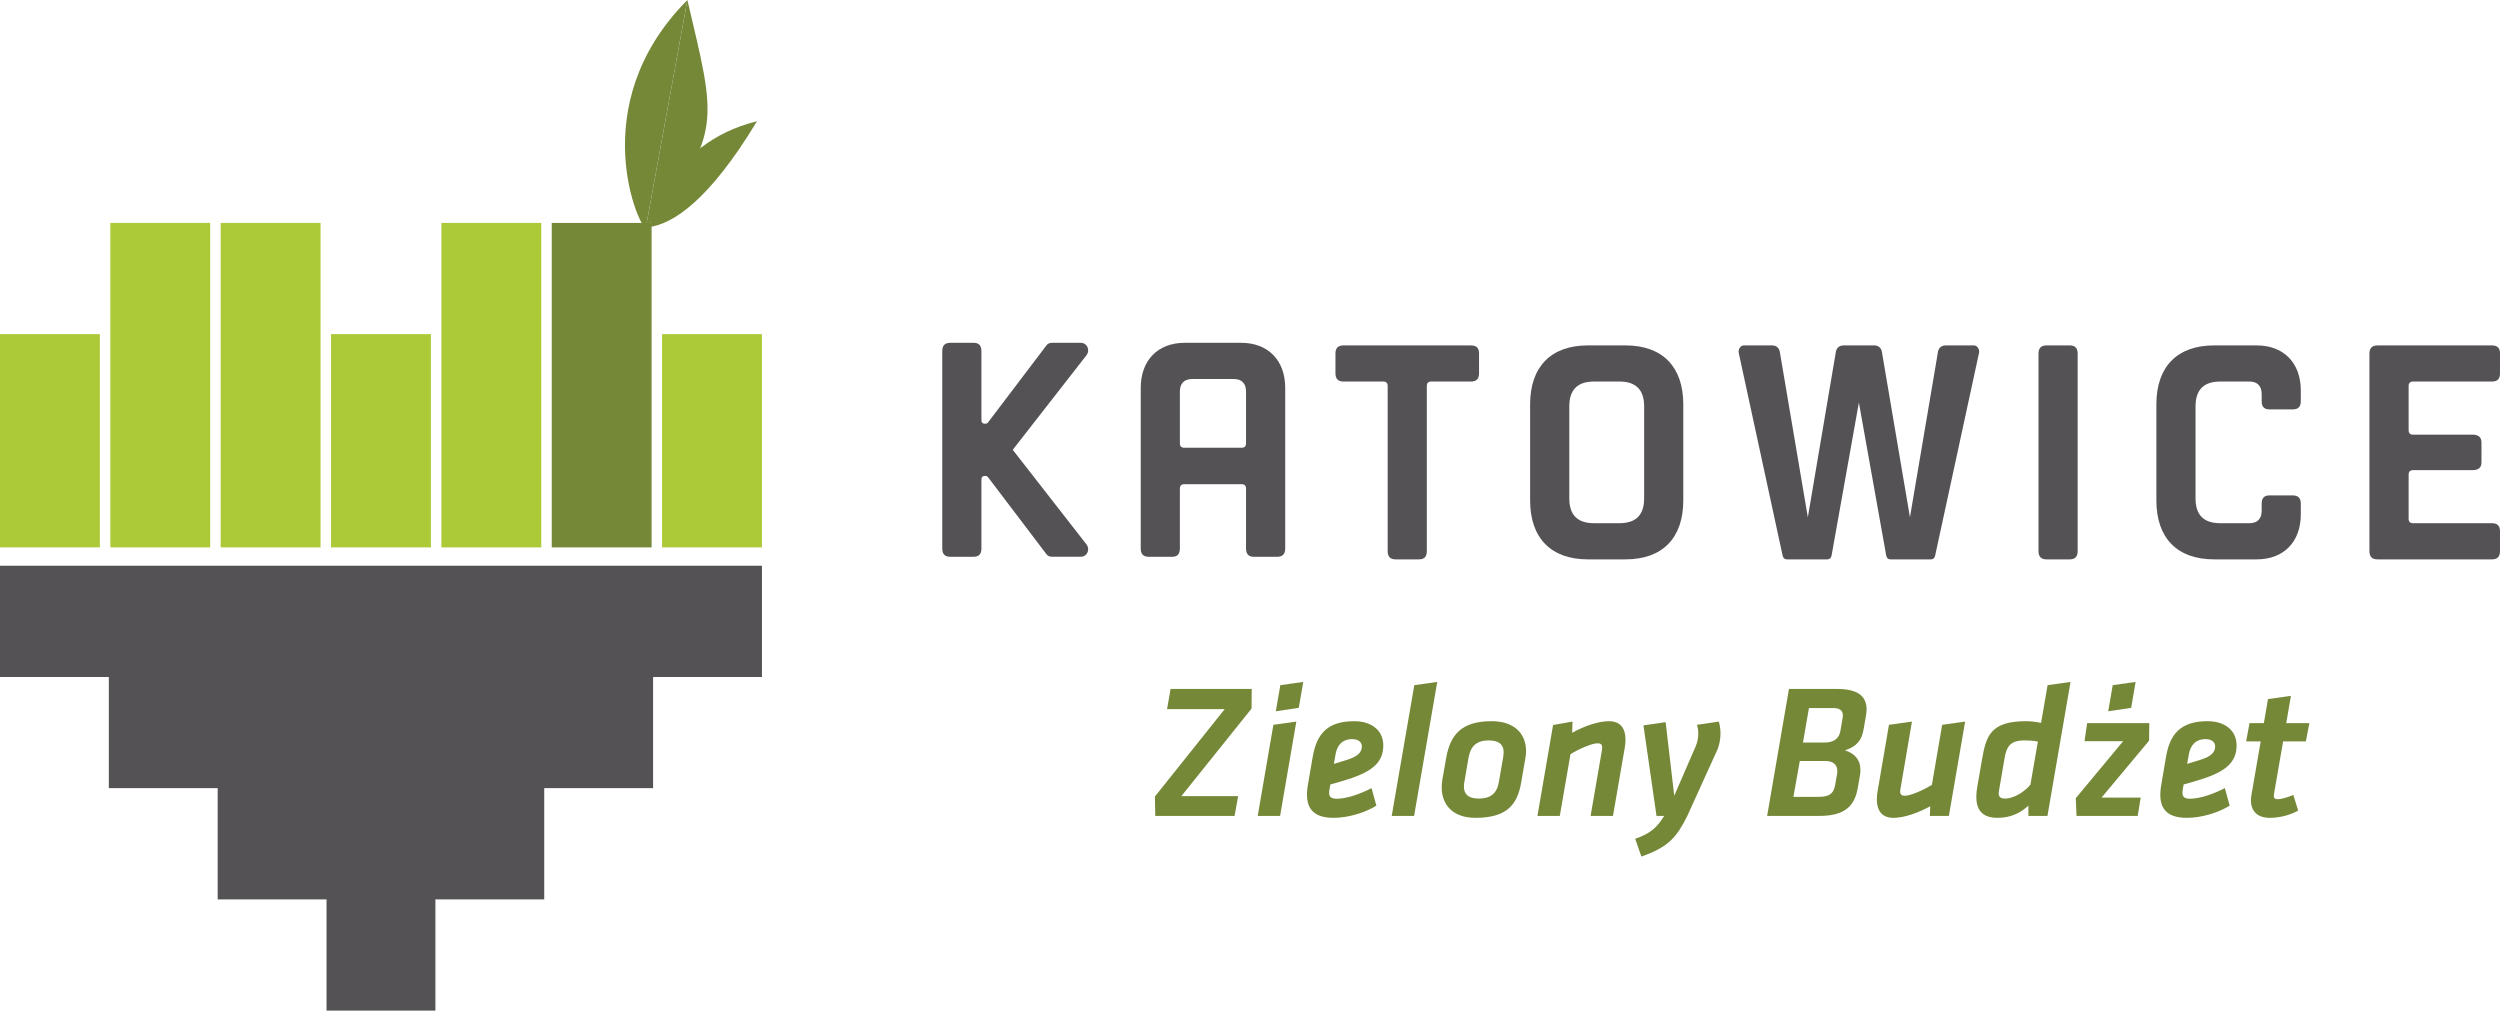 <?xml version="1.0" encoding="utf-8"?>
<!-- Generator: Adobe Illustrator 16.0.3, SVG Export Plug-In . SVG Version: 6.00 Build 0)  -->
<!DOCTYPE svg PUBLIC "-//W3C//DTD SVG 1.1//EN" "http://www.w3.org/Graphics/SVG/1.1/DTD/svg11.dtd">
<svg version="1.1" id="Warstwa_2" xmlns="http://www.w3.org/2000/svg" xmlns:xlink="http://www.w3.org/1999/xlink" x="0px" y="0px"
	 width="740.609px" height="299.383px" viewBox="0 0 740.609 299.383" enable-background="new 0 0 740.609 299.383"
	 xml:space="preserve">
<g>
	<g>
		<rect y="98.981" fill="#ACCA37" width="29.581" height="63.177"/>
		<polygon fill="#545255" points="0,167.598 225.723,167.598 225.723,200.549 193.475,200.549 193.475,233.489 161.226,233.489 
			161.226,266.437 128.987,266.437 128.987,299.383 96.735,299.383 96.735,266.437 64.487,266.437 64.487,233.489 32.241,233.489 
			32.241,200.549 0,200.549 		"/>
		<rect x="32.688" y="66.038" fill="#ACCA37" width="29.581" height="96.124"/>
		<rect x="65.37" y="66.038" fill="#ACCA37" width="29.59" height="96.124"/>
		<rect x="98.063" y="98.981" fill="#ACCA37" width="29.592" height="63.177"/>
		<rect x="130.76" y="66.038" fill="#ACCA37" width="29.585" height="96.124"/>
		<rect x="163.45" y="66.038" fill="#758838" width="29.585" height="96.124"/>
		<rect x="196.134" y="98.981" fill="#ACCA37" width="29.581" height="63.177"/>
		<path fill="#758838" d="M192.282,67.263c0,0,4.839-24.647,31.976-31.357C210.067,59.474,199.305,66.356,192.282,67.263"/>
		<path fill="#758838" d="M203.637,0c8.142,35.034,11.153,40.029-12.309,67.429"/>
		<path fill="#758838" d="M191.328,67.429C190.058,68.903,172.227,31.577,203.637,0"/>
	</g>
	<path fill="#545255" d="M279.136,104.022v58.47c0,1.664,0.769,2.447,2.403,2.447h6.879c1.549,0,2.319-0.783,2.319-2.447v-20.379
		c0-0.773,0.343-1.129,1.116-1.129c0.435,0,0.688,0.181,0.948,0.522l17.186,22.65c0.346,0.523,0.942,0.783,1.714,0.783h8.43
		c1.295,0,2.229-0.947,2.229-2.283c0-0.432-0.164-0.955-0.506-1.389l-21.833-28.011l21.833-28.004
		c0.342-0.438,0.506-0.966,0.506-1.407c0-1.325-0.934-2.291-2.229-2.291h-8.43c-0.771,0-1.368,0.271-1.714,0.789l-17.186,22.66
		c-0.26,0.363-0.514,0.528-0.948,0.528c-0.773,0-1.116-0.356-1.116-1.139v-20.371c0-1.678-0.771-2.467-2.319-2.467h-6.879
		C279.904,101.555,279.136,102.344,279.136,104.022"/>
	<path fill="#545255" d="M350.826,143.439h17.012c0.863,0,1.289,0.451,1.289,1.322v17.731c0,1.664,0.78,2.459,2.331,2.459h6.865
		c1.629,0,2.413-0.795,2.413-2.459v-47.579c0-8.184-5.072-13.358-13.072-13.358h-16.671c-7.991,0-13.058,5.174-13.058,13.358v47.579
		c0,1.664,0.774,2.459,2.406,2.459h6.868c1.55,0,2.323-0.795,2.323-2.459v-17.731C349.533,143.89,349.967,143.439,350.826,143.439
		 M367.838,132.641h-17.012c-0.859,0-1.293-0.433-1.293-1.309v-15.375c0-2.368,1.293-3.677,3.613-3.677h12.373
		c2.318,0,3.607,1.309,3.607,3.677v15.375C369.127,132.208,368.701,132.641,367.838,132.641"/>
	<path fill="#545255" d="M420.377,165.709c1.56,0,2.31-0.793,2.31-2.459v-48.906c0-0.871,0.442-1.314,1.3-1.314h11.767
		c1.644,0,2.406-0.791,2.406-2.45v-5.887c0-1.59-0.763-2.369-2.406-2.369h-37.72c-1.631,0-2.409,0.778-2.409,2.369v5.887
		c0,1.659,0.778,2.45,2.409,2.45h11.776c0.853,0,1.28,0.443,1.28,1.314v48.906c0,1.666,0.774,2.459,2.325,2.459H420.377z"/>
	<path fill="#545255" d="M470.391,165.709h11.169c10.919,0,17.103-6.314,17.103-17.462v-28.459c0-11.146-6.184-17.464-17.103-17.464
		h-11.169c-10.915,0-17.103,6.318-17.103,17.464v28.459C453.288,159.395,459.476,165.709,470.391,165.709 M479.756,154.991h-7.562
		c-4.895,0-7.301-2.438-7.301-7.373v-27.22c0-4.906,2.406-7.369,7.301-7.369h7.562c4.904,0,7.307,2.463,7.307,7.369v27.22
		C487.063,152.553,484.66,154.991,479.756,154.991"/>
	<path fill="#545255" d="M550.682,119.255l8.094,45.312c0.163,0.789,0.582,1.143,1.284,1.143H572c0.688,0,1.106-0.354,1.28-1.143
		l12.981-59.965c0.256-1.149-0.515-2.288-1.549-2.288h-8.24c-1.283,0-2.072,0.695-2.332,1.759l-8.33,49.169l-8.34-49.169
		c-0.255-1.064-1.035-1.759-2.328-1.759h-8.928c-1.288,0-2.051,0.695-2.324,1.759l-8.329,49.169l-8.331-49.169
		c-0.271-1.064-1.028-1.759-2.33-1.759h-8.247c-1.038,0-1.801,1.139-1.55,2.288l12.979,59.965c0.174,0.789,0.605,1.143,1.288,1.143
		h11.945c0.687,0,1.125-0.354,1.279-1.143L550.682,119.255z"/>
	<path fill="#545255" d="M606.296,102.323c-1.632,0-2.402,0.778-2.402,2.461v58.458c0,1.674,0.771,2.467,2.402,2.467h6.87
		c1.549,0,2.326-0.793,2.326-2.467v-58.458c0-1.683-0.777-2.461-2.326-2.461H606.296z"/>
	<path fill="#545255" d="M655.904,165.709h12.642c7.985,0,13.053-5.176,13.053-13.336v-3.177c0-1.652-0.778-2.438-2.4-2.438h-6.881
		c-1.548,0-2.312,0.786-2.312,2.438v2.12c0,2.381-1.289,3.675-3.619,3.675h-8.68c-4.895,0-7.295-2.438-7.295-7.373v-27.22
		c0-4.906,2.4-7.369,7.295-7.369h8.68c2.33,0,3.619,1.314,3.619,3.698v2.118c0,1.665,0.764,2.435,2.312,2.435h6.881
		c1.622,0,2.4-0.771,2.4-2.435v-3.177c0-8.153-5.067-13.345-13.053-13.345h-12.642c-10.92,0-17.094,6.318-17.094,17.464v28.459
		C638.811,159.395,644.984,165.709,655.904,165.709"/>
	<path fill="#545255" d="M738.207,154.991H714.84c-0.863,0-1.3-0.431-1.3-1.294v-13.086c0-0.889,0.437-1.333,1.3-1.333h17.604
		c1.805,0,2.675-0.783,2.675-2.296v-5.864c0-1.577-0.87-2.359-2.675-2.359H714.84c-0.863,0-1.3-0.443-1.3-1.322v-13.092
		c0-0.871,0.437-1.314,1.3-1.314h23.367c1.633,0,2.402-0.791,2.402-2.458v-5.879c0-1.59-0.77-2.369-2.402-2.369H704.34
		c-1.627,0-2.411,0.778-2.411,2.461v58.458c0,1.674,0.784,2.467,2.411,2.467h33.867c1.633,0,2.402-0.793,2.402-2.467v-5.875
		C740.609,155.785,739.84,154.991,738.207,154.991"/>
	<polygon fill="#758838" points="342.139,235.953 362.803,210.084 345.729,210.084 346.775,204.096 370.818,204.096 
		370.765,209.918 349.979,235.842 366.789,235.842 365.737,241.713 342.241,241.713 	"/>
	<path fill="#758838" d="M379.285,202.975l6.795-0.961l-1.326,7.682l-6.803,1.018L379.285,202.975z M377.234,214.721l6.795-0.959
		l-4.809,27.951h-6.629L377.234,214.721z"/>
	<path fill="#758838" d="M403.439,221.102c0-1.244-1.058-2.142-2.822-2.142c-3.049,0-4.529,1.917-4.971,4.507l-0.5,2.828
		c0.941-0.285,1.325-0.391,4.042-1.24C402.167,224.096,403.439,222.91,403.439,221.102 M393.873,233.697
		c-0.277,1.581-0.337,2.926,2.101,2.926c2.874,0,6.858-1.345,10.34-3.148l1.427,5.195c-3.253,2.025-8.229,3.611-12.711,3.611
		c-7.122,0-8.561-4.068-7.563-9.828l1.436-8.357c1.162-6.491,4.142-10.445,12.268-10.445c5.144,0,8.621,2.712,8.621,7.172
		c0,4.916-3.149,7.736-10.501,10.045c-3.261,1.02-3.922,1.188-5.194,1.523L393.873,233.697z"/>
	<polygon fill="#758838" points="418.978,202.975 425.773,202.014 418.919,241.713 412.283,241.713 	"/>
	<path fill="#758838" d="M445.341,224.096c0.05-0.346,0.109-0.918,0.109-1.244c0-2.26-1.388-3.51-4.42-3.51
		c-3.491,0-5.36,1.637-5.971,5.031l-1.271,7.4c-0.061,0.338-0.111,0.852-0.111,1.242c0,2.201,1.219,3.559,4.416,3.559
		c3.488,0,5.363-1.582,5.922-4.801L445.341,224.096z M427.098,233.291c0-0.723,0.06-1.457,0.165-2.195l1.167-6.613
		c1.212-6.782,4.471-10.838,13.48-10.838c6.916,0,10.18,3.951,10.18,8.82c0,0.672-0.06,1.285-0.175,1.973l-1.271,7.336
		c-1.097,6.439-4.086,10.508-13.538,10.508C430.138,242.281,427.098,238.148,427.098,233.291"/>
	<path fill="#758838" d="M474.582,222.117c0.045-0.281,0.045-0.611,0.045-0.732c0-0.746-0.323-1.18-1.379-1.18
		c-1.76,0-5.524,1.688-8.008,3.215l-3.158,18.293h-6.626l4.636-26.932l5.755-1.02l-0.104,3.324
		c3.531-1.973,7.738-3.436,10.883-3.436c3.699,0,4.917,2.48,4.917,5.475c0,1.08-0.109,1.813-0.274,2.711l-3.432,19.877h-6.629
		L474.582,222.117z"/>
	<path fill="#758838" d="M499.852,241.713c-3.106,6.217-5.477,9.205-13.598,12.035l-1.838-5.254
		c4.658-1.646,6.477-3.391,8.577-6.781h-2.265l-3.869-26.824l6.572-0.961l2.551,21.799l6.352-14.625
		c0.607-1.469,0.768-2.654,0.768-3.789c0-0.896-0.105-1.691-0.383-2.592l6.475-0.959c0.32,1.064,0.493,2.414,0.493,3.449
		c0,1.342-0.224,3.268-0.936,4.906L499.852,241.713z"/>
	<path fill="#758838" d="M545.834,212.854c0.049-0.332,0.105-0.617,0.105-0.896c0-1.529-0.982-2.262-3.147-2.203h-6.904
		l-1.771,10.221h6.301c2.99,0,4.416-1.258,4.813-3.559L545.834,212.854z M544.227,229.229c0.061-0.33,0.061-0.732,0.061-0.846
		c0-1.803-1.156-2.945-3.601-2.945h-7.514l-1.887,10.635h7.141c3.423,0,4.755-0.794,5.255-3.682L544.227,229.229z M523.503,241.713
		l6.466-37.617h14.318c6.133,0,8.678,2.213,8.678,6.055c0,0.5-0.062,1.121-0.164,1.742l-0.725,4.188
		c-0.549,3.104-1.824,4.962-5.528,6.209c2.876,0.889,4.584,2.766,4.584,5.756c0,0.408,0,0.791-0.1,1.469l-0.665,3.846
		c-0.885,5.078-3.428,8.354-11.488,8.354H523.503z"/>
	<path fill="#758838" d="M562.98,233.811c-0.068,0.389-0.068,0.609-0.068,0.732c0,0.725,0.336,1.184,1.385,1.184
		c1.772,0,5.533-1.693,8.017-3.219l3.04-17.787l6.803-0.959l-4.813,27.951h-5.637l0.109-2.871
		c-3.537,1.975-7.738,3.439-10.887,3.439c-3.706,0-4.926-2.482-4.926-5.493c0-1.062,0.113-1.796,0.277-2.708l3.314-19.359
		l6.811-0.959L562.98,233.811z"/>
	<path fill="#758838" d="M603.711,219.684c-1.223-0.273-2.977-0.342-3.924-0.342c-4.255,0-5.357,1.76-5.965,5.365l-1.667,9.713
		c-0.05,0.348-0.05,0.511-0.05,0.676c0,1.022,0.674,1.479,1.877,1.479c2.82,0,6.086-2.316,7.523-4.129L603.711,219.684z
		 M606.541,241.713h-5.642v-3.054c-2.329,2.157-5.204,3.622-9.179,3.622c-4.648,0-6.253-2.543-6.253-6.271
		c0-0.914,0.114-1.863,0.288-2.883l1.387-8.016c1.211-7.063,2.474-11.467,13.088-11.467c0.987,0,2.929,0.164,4.424,0.51l1.932-11.18
		l6.796-0.961L606.541,241.713z"/>
	<path fill="#758838" d="M625.877,202.975l6.785-0.961l-1.316,7.682l-6.796,1.018L625.877,202.975z M614.932,236.459l14.034-16.883
		h-11.438l0.77-5.359h18.416l-0.058,5.193l-14.097,16.883h11.606l-0.889,5.42h-18.117L614.932,236.459z"/>
	<path fill="#758838" d="M656.227,221.102c0-1.244-1.048-2.142-2.82-2.142c-3.041,0-4.53,1.917-4.974,4.507l-0.501,2.828
		c0.944-0.285,1.326-0.391,4.042-1.24C654.957,224.096,656.227,222.91,656.227,221.102 M646.666,233.697
		c-0.273,1.581-0.333,2.926,2.092,2.926c2.879,0,6.854-1.345,10.343-3.148l1.428,5.195c-3.253,2.025-8.226,3.611-12.699,3.611
		c-7.128,0-8.578-4.068-7.565-9.828l1.426-8.357c1.153-6.491,4.143-10.445,12.263-10.445c5.148,0,8.622,2.712,8.622,7.172
		c0,4.916-3.135,7.736-10.486,10.045c-3.271,1.02-3.933,1.188-5.203,1.523L646.666,233.697z"/>
	<path fill="#758838" d="M666.959,235.615l2.758-15.982h-4.313l1.002-5.416h4.252l1.213-7.115l6.803-0.971l-1.385,8.086h6.849
		l-1.046,5.416h-6.736l-2.721,15.705c-0.154,0.955,0.121,1.412,1.116,1.412c1.316,0,3.09-0.632,4.639-1.248l1.431,4.633
		c-2.259,1.236-5.244,2.146-8.447,2.146C668.166,242.281,666.293,239.572,666.959,235.615"/>
</g>
<g>
</g>
<g>
</g>
<g>
</g>
<g>
</g>
<g>
</g>
<g>
</g>
</svg>
